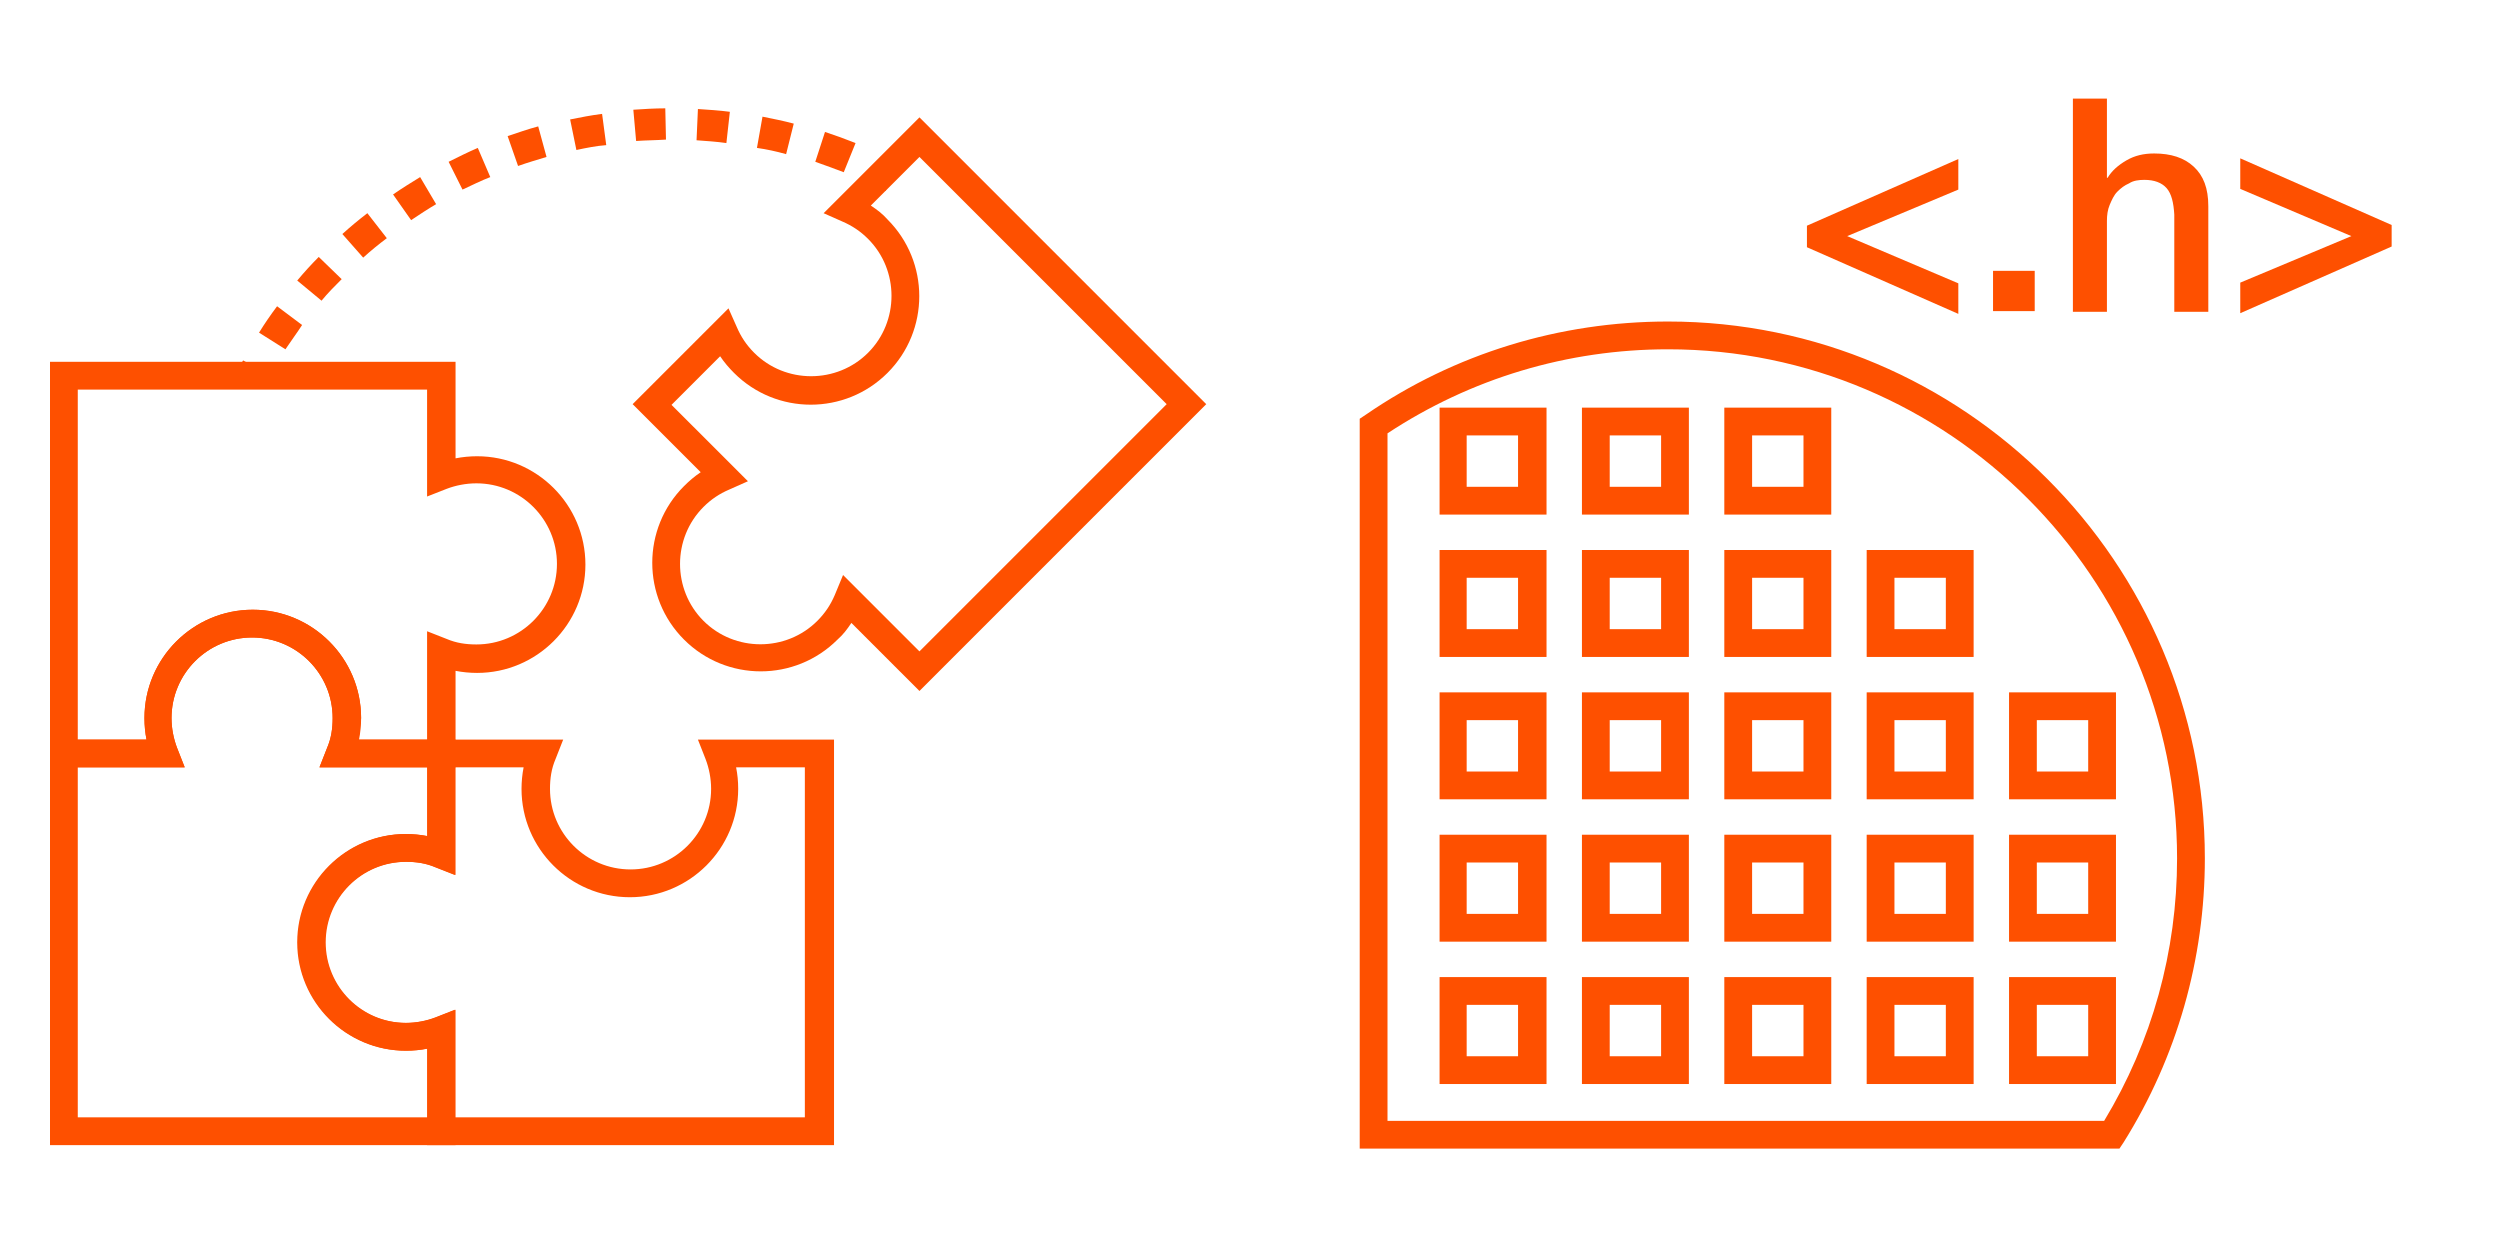 <?xml version="1.0" encoding="UTF-8"?>
<svg xmlns="http://www.w3.org/2000/svg" width="200" height="100" viewBox="0 0 200 100" fill="none">
  <g clip-path="url(#clip0_1846_915)">
    <path d="M36.389 61.389H25.556L26.167 59.833C26.5 59.056 26.611 58.278 26.611 57.444C26.611 53.889 23.722 51 20.167 51C16.611 51 13.722 53.889 13.722 57.444C13.722 58.278 13.889 59.111 14.167 59.833L14.778 61.389H4V28.945H36.444V36.667C37 36.556 37.611 36.5 38.167 36.5C42.944 36.5 46.833 40.389 46.833 45.167C46.833 49.944 42.944 53.833 38.167 53.833C37.611 53.833 37 53.778 36.444 53.667V61.389H36.389ZM28.667 59.167H34.167V50.5L35.722 51.111C36.5 51.444 37.278 51.556 38.111 51.556C41.667 51.556 44.556 48.667 44.556 45.111C44.556 41.556 41.667 38.667 38.111 38.667C37.278 38.667 36.444 38.833 35.722 39.111L34.167 39.722V31.167H6.222V59.167H11.722C11.611 58.611 11.556 58.056 11.556 57.444C11.556 52.667 15.444 48.778 20.222 48.778C25 48.778 28.889 52.667 28.889 57.444C28.833 58 28.778 58.611 28.667 59.167Z" fill="#FE5000"></path>
    <path d="M36.389 91.611H4V59.167H11.722C11.611 58.611 11.556 58.056 11.556 57.444C11.556 52.667 15.444 48.778 20.222 48.778C25 48.778 28.889 52.667 28.889 57.444C28.889 58 28.833 58.611 28.722 59.167H36.444V70L34.889 69.389C34.111 69.056 33.333 68.945 32.5 68.945C28.944 68.945 26.056 71.833 26.056 75.389C26.056 78.945 28.944 81.833 32.5 81.833C33.333 81.833 34.167 81.667 34.889 81.389L36.444 80.778V91.611H36.389ZM6.222 89.389H34.222V83.889C33.667 84 33.111 84.056 32.5 84.056C27.722 84.056 23.833 80.167 23.833 75.389C23.833 70.611 27.722 66.722 32.5 66.722C33.056 66.722 33.667 66.778 34.222 66.889V61.389H25.556L26.167 59.833C26.5 59.056 26.611 58.278 26.611 57.444C26.611 53.889 23.722 51 20.167 51C16.611 51 13.722 53.889 13.722 57.444C13.722 58.278 13.889 59.111 14.167 59.833L14.778 61.389H6.222V89.389Z" fill="#FE5000"></path>
    <path d="M66.611 91.611H34.166V83.889C33.611 84 33.055 84.055 32.444 84.055C27.666 84.055 23.777 80.167 23.777 75.389C23.777 70.611 27.666 66.722 32.444 66.722C33 66.722 33.611 66.778 34.166 66.889V59.167H45.055L44.444 60.722C44.111 61.5 44 62.278 44 63.111C44 66.667 46.889 69.555 50.444 69.555C54 69.555 56.889 66.667 56.889 63.111C56.889 62.278 56.722 61.444 56.444 60.722L55.833 59.167H66.722V91.611H66.611ZM36.389 89.389H64.388V61.389H58.889C59 61.944 59.055 62.5 59.055 63.111C59.055 67.889 55.166 71.778 50.389 71.778C45.611 71.778 41.722 67.889 41.722 63.111C41.722 62.556 41.777 61.944 41.889 61.389H36.389V70L34.833 69.389C34.055 69.055 33.277 68.944 32.444 68.944C28.889 68.944 26 71.833 26 75.389C26 78.944 28.889 81.833 32.444 81.833C33.277 81.833 34.111 81.667 34.833 81.389L36.389 80.778V89.389Z" fill="#FE5000"></path>
    <path d="M73.556 55.278L68.111 49.833C67.778 50.333 67.445 50.778 67 51.167C63.611 54.556 58.111 54.556 54.722 51.167C51.334 47.778 51.334 42.278 54.722 38.889C55.111 38.5 55.556 38.111 56.056 37.778L50.611 32.333L58.278 24.667L58.945 26.167C59.278 26.945 59.722 27.611 60.334 28.222C62.834 30.722 66.945 30.722 69.445 28.222C71.945 25.722 71.945 21.611 69.445 19.111C68.834 18.5 68.167 18.056 67.389 17.722L65.889 17.056L73.556 9.389L96.5 32.333L73.556 55.278ZM67.445 46L73.556 52.111L93.334 32.333L73.556 12.556L69.667 16.445C70.167 16.778 70.611 17.111 71 17.556C74.389 20.945 74.389 26.445 71 29.833C67.611 33.222 62.111 33.222 58.722 29.833C58.334 29.445 57.945 29 57.611 28.5L53.722 32.389L59.834 38.5L58.334 39.167C57.556 39.5 56.889 39.944 56.278 40.556C53.778 43.056 53.778 47.167 56.278 49.667C58.778 52.167 62.889 52.167 65.389 49.667C66 49.056 66.445 48.389 66.778 47.611L67.445 46Z" fill="#FE5000"></path>
    <path d="M21.056 31.111L18.834 30C19.056 29.611 19.223 29.222 19.445 28.833L21.667 30.055C21.445 30.389 21.223 30.722 21.056 31.111Z" fill="#FE5000"></path>
    <path d="M22.834 27.944L20.723 26.611C21.167 25.889 21.667 25.167 22.167 24.5L24.167 26C23.778 26.611 23.278 27.278 22.834 27.944ZM25.723 24.055L23.778 22.444C24.334 21.778 24.889 21.167 25.5 20.555L27.334 22.333C26.778 22.889 26.223 23.444 25.723 24.055ZM29.056 20.611L27.389 18.722C28 18.167 28.667 17.611 29.389 17.055L30.945 19.055C30.278 19.555 29.667 20.055 29.056 20.611ZM32.889 17.611L31.445 15.556C32.167 15.056 32.889 14.611 33.611 14.167L34.889 16.333C34.223 16.722 33.556 17.167 32.889 17.611ZM37 15.167L35.889 12.944C36.667 12.556 37.445 12.167 38.223 11.833L39.223 14.167C38.5 14.444 37.723 14.833 37 15.167ZM67.5 13.778C66.778 13.5 66 13.222 65.223 12.944L66 10.556C66.834 10.833 67.612 11.111 68.445 11.444L67.5 13.778ZM41.445 13.278L40.611 10.889C41.445 10.611 42.223 10.333 43.056 10.111L43.723 12.556C43 12.778 42.223 13 41.445 13.278ZM62.889 12.333C62.111 12.111 61.334 11.944 60.556 11.833L61 9.333C61.834 9.5 62.667 9.667 63.5 9.889L62.889 12.333ZM46.111 12L45.611 9.556C46.445 9.389 47.278 9.222 48.167 9.111L48.5 11.611C47.723 11.667 46.889 11.833 46.111 12ZM58.111 11.444C57.334 11.333 56.5 11.278 55.723 11.222L55.834 8.722C56.667 8.778 57.556 8.833 58.389 8.944L58.111 11.444ZM50.889 11.278L50.667 8.778C51.5 8.722 52.389 8.667 53.223 8.667L53.278 11.167C52.5 11.222 51.723 11.222 50.889 11.278Z" fill="#FE5000"></path>
    <path d="M70.834 15.278C70.445 15.111 70.112 14.889 69.723 14.722L70.778 12.444C71.167 12.611 71.556 12.833 71.945 13L70.834 15.278Z" fill="#FE5000"></path>
    <path d="M156.666 25.111L144.555 19.778V18.056L156.666 12.722V15.167L147.777 18.889L156.666 22.667V25.111Z" fill="#FE5000"></path>
    <path d="M159.443 21.667H162.777V24.889H159.443V21.667Z" fill="#FE5000"></path>
    <path d="M165.832 7.889H168.554V14.222H168.61C168.943 13.667 169.443 13.222 170.11 12.833C170.776 12.444 171.499 12.278 172.332 12.278C173.665 12.278 174.721 12.611 175.499 13.333C176.276 14.056 176.665 15.056 176.665 16.5V24.945H173.943V17.167C173.888 16.222 173.721 15.5 173.332 15.056C172.943 14.611 172.332 14.389 171.554 14.389C171.11 14.389 170.665 14.444 170.332 14.667C169.943 14.833 169.665 15.056 169.388 15.333C169.11 15.611 168.943 16 168.776 16.389C168.61 16.778 168.554 17.222 168.554 17.667V24.945H165.832V7.889Z" fill="#FE5000"></path>
    <path d="M188.11 18.889L179.221 15.111V12.667L191.332 18V19.722L179.221 25.056V22.611L188.11 18.889Z" fill="#FE5000"></path>
    <path d="M169.555 91.889H108.777V33.5L109.277 33.167C116.388 28.278 124.777 25.722 133.444 25.722C157.111 25.722 176.388 45 176.388 68.667C176.388 76.722 174.166 84.555 169.888 91.389L169.555 91.889ZM111 89.667H168.333C172.166 83.333 174.166 76.111 174.166 68.667C174.166 46.222 155.888 27.944 133.444 27.944C125.388 27.944 117.666 30.278 111 34.667V89.667Z" fill="#FE5000"></path>
    <path d="M121.444 34.833V38.944H117.333V34.833H121.444ZM123.666 32.611H115.166V41.167H123.722V32.611H123.666Z" fill="#FE5000"></path>
    <path d="M121.444 46.222V50.333H117.333V46.222H121.444ZM123.666 44H115.166V52.556H123.722V44H123.666Z" fill="#FE5000"></path>
    <path d="M121.444 57.611V61.722H117.333V57.611H121.444ZM123.666 55.389H115.166V63.944H123.722V55.389H123.666Z" fill="#FE5000"></path>
    <path d="M121.444 69V73.111H117.333V69H121.444ZM123.666 66.778H115.166V75.333H123.722V66.778H123.666Z" fill="#FE5000"></path>
    <path d="M121.444 80.389V84.5H117.333V80.389H121.444ZM123.666 78.167H115.166V86.722H123.722V78.167H123.666Z" fill="#FE5000"></path>
    <path d="M132.888 34.833V38.944H128.777V34.833H132.888ZM135.11 32.611H126.555V41.167H135.11V32.611Z" fill="#FE5000"></path>
    <path d="M132.888 46.222V50.333H128.777V46.222H132.888ZM135.11 44H126.555V52.556H135.11V44Z" fill="#FE5000"></path>
    <path d="M132.888 57.611V61.722H128.777V57.611H132.888ZM135.11 55.389H126.555V63.944H135.11V55.389Z" fill="#FE5000"></path>
    <path d="M132.888 69V73.111H128.777V69H132.888ZM135.11 66.778H126.555V75.333H135.11V66.778Z" fill="#FE5000"></path>
    <path d="M132.888 80.389V84.5H128.777V80.389H132.888ZM135.11 78.167H126.555V86.722H135.11V78.167Z" fill="#FE5000"></path>
    <path d="M144.279 34.833V38.944H140.168V34.833H144.279ZM146.501 32.611H137.945V41.167H146.501V32.611Z" fill="#FE5000"></path>
    <path d="M144.279 46.222V50.333H140.168V46.222H144.279ZM146.501 44H137.945V52.556H146.501V44Z" fill="#FE5000"></path>
    <path d="M144.279 57.611V61.722H140.168V57.611H144.279ZM146.501 55.389H137.945V63.944H146.501V55.389Z" fill="#FE5000"></path>
    <path d="M144.279 69V73.111H140.168V69H144.279ZM146.501 66.778H137.945V75.333H146.501V66.778Z" fill="#FE5000"></path>
    <path d="M144.279 80.389V84.5H140.168V80.389H144.279ZM146.501 78.167H137.945V86.722H146.501V78.167Z" fill="#FE5000"></path>
    <path d="M155.667 46.222V50.333H151.556V46.222H155.667ZM157.89 44H149.334V52.556H157.89V44Z" fill="#FE5000"></path>
    <path d="M155.667 57.611V61.722H151.556V57.611H155.667ZM157.89 55.389H149.334V63.944H157.89V55.389Z" fill="#FE5000"></path>
    <path d="M155.667 69V73.111H151.556V69H155.667ZM157.89 66.778H149.334V75.333H157.89V66.778Z" fill="#FE5000"></path>
    <path d="M155.667 80.389V84.5H151.556V80.389H155.667ZM157.89 78.167H149.334V86.722H157.89V78.167Z" fill="#FE5000"></path>
    <path d="M167.056 57.611V61.722H162.945V57.611H167.056ZM169.278 55.389H160.723V63.944H169.278V55.389Z" fill="#FE5000"></path>
    <path d="M167.056 69V73.111H162.945V69H167.056ZM169.278 66.778H160.723V75.333H169.278V66.778Z" fill="#FE5000"></path>
    <path d="M167.056 80.389V84.5H162.945V80.389H167.056ZM169.278 78.167H160.723V86.722H169.278V78.167Z" fill="#FE5000"></path>
  </g>
  <defs>
    <clipPath id="clip0_1846_915">
      <rect width="200" height="100" fill="white"></rect>
    </clipPath>
  </defs>
</svg>
